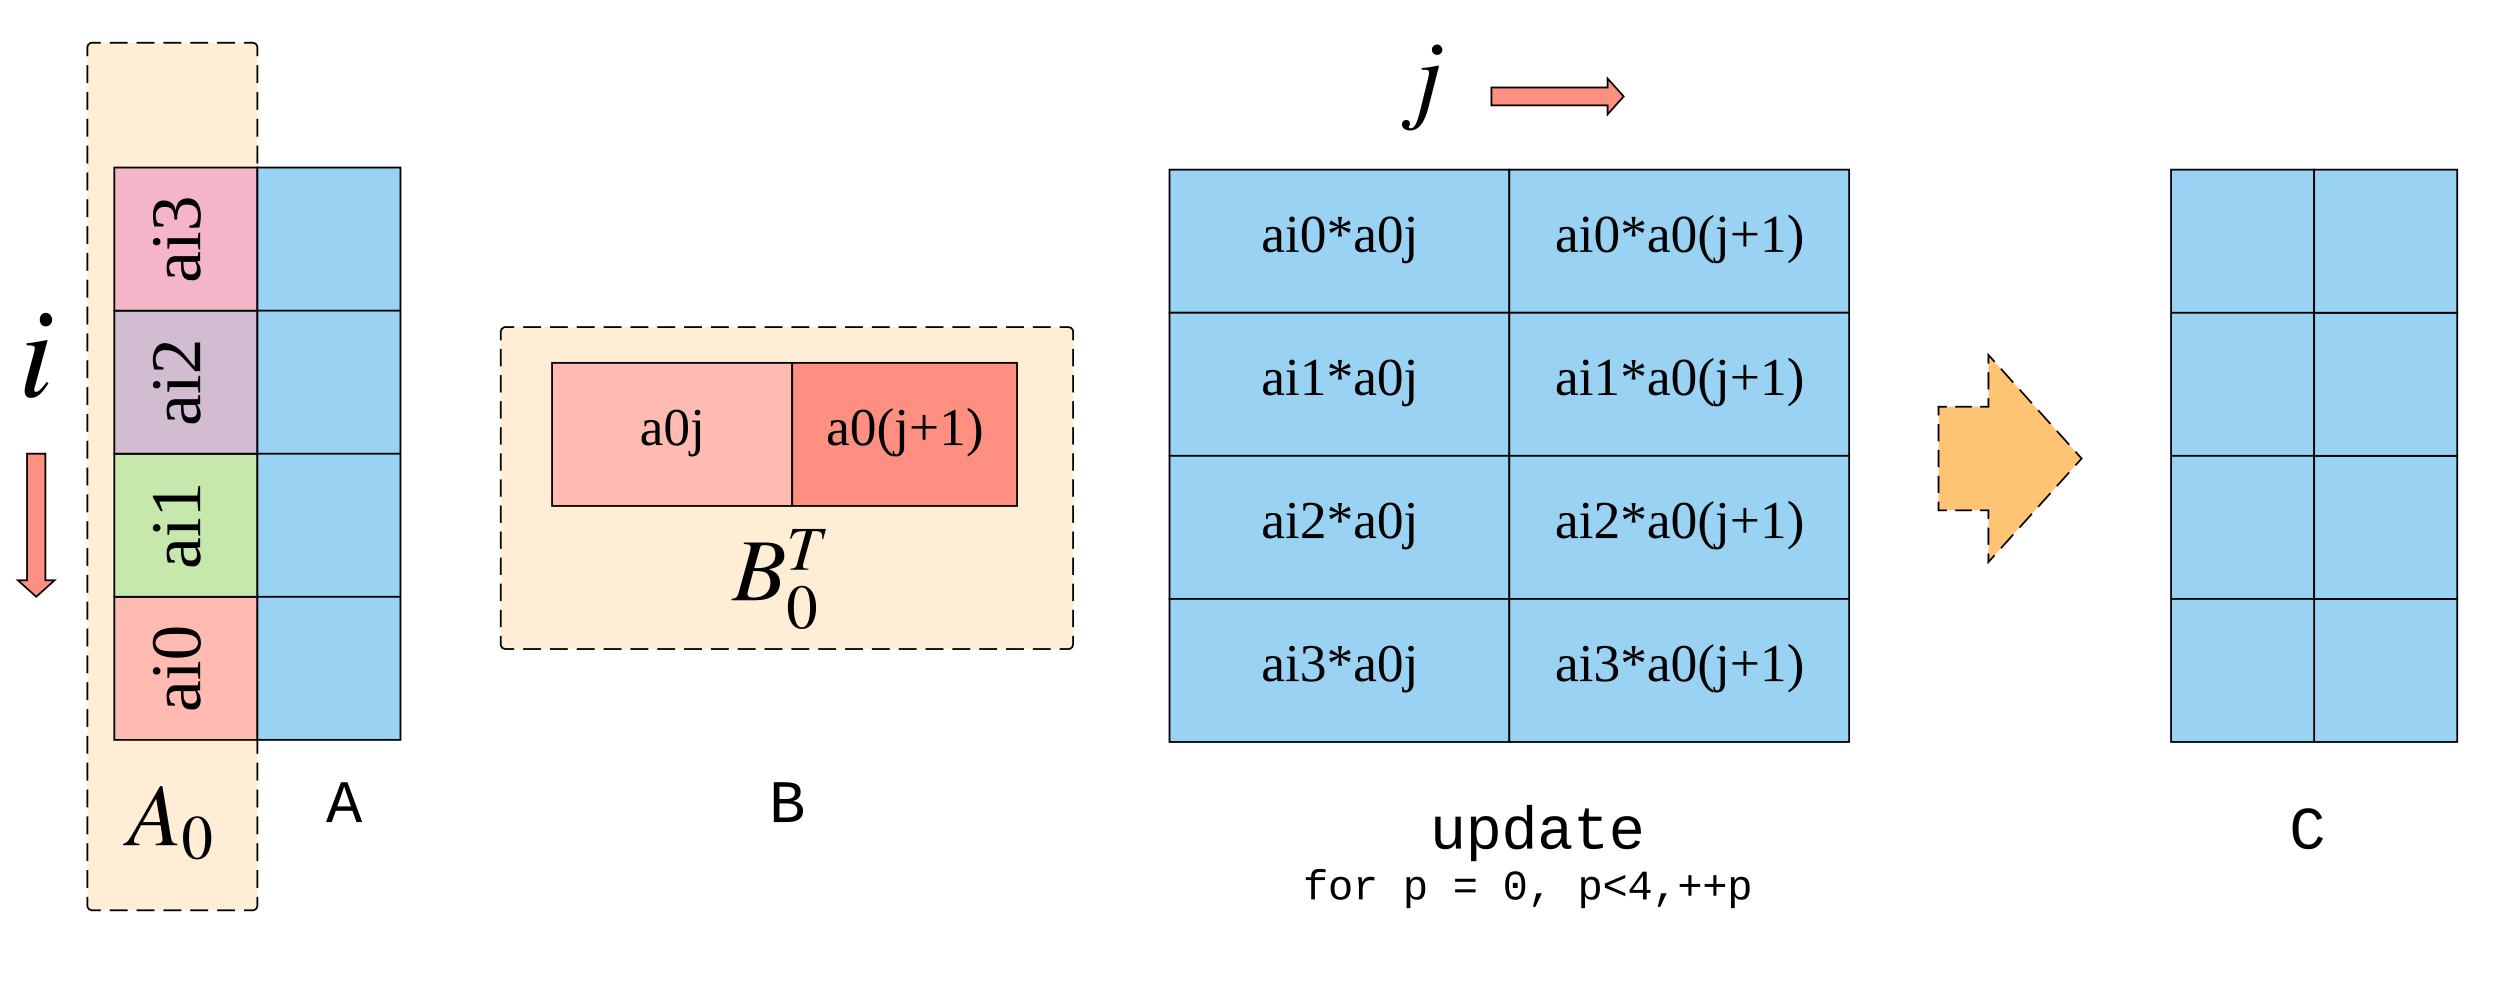 <svg xmlns="http://www.w3.org/2000/svg" xmlns:xlink="http://www.w3.org/1999/xlink" xmlns:lucid="lucid" width="2795.66" height="1112.99"><g transform="translate(0 0)" lucid:page-tab-id="0_0"><path d="M560 370.78c0-2.76 2.24-5 5-5h630c2.76 0 5 2.24 5 5v350c0 2.76-2.24 5-5 5H565c-2.76 0-5-2.24-5-5z" fill="#ffc374" fill-opacity=".29"/><path d="M585 365.78h20m10 0h20m10 0h20m10 0h20m10 0h20m10 0h20m10 0h20m10 0h20m10 0h20m10 0h20m10 0h20m10 0h20m10 0h20m10 0h20m10 0h20m10 0h20m10 0h20m10 0h20m10 0h20m10 0h20m10 0h10l2.95.96 1.8 2.46.25 1.58v9.72m0 9.72v19.45m0 9.72v19.44m0 9.72V468m0 9.72v19.45m0 9.72v19.44m0 9.72v19.44m0 9.72v19.45m0 9.72v19.44m0 9.72V643m0 9.72v19.45m0 9.72v19.44m0 9.72v9.72l-.96 2.95-2.46 1.8-1.58.25h-10m-10 0h-20m-10 0h-20m-10 0h-20m-10 0h-20m-10 0h-20m-10 0h-20m-10 0h-20m-10 0h-20m-10 0h-20m-10 0h-20m-10 0h-20m-10 0h-20m-10 0h-20m-10 0h-20m-10 0h-20m-10 0h-20m-10 0h-20m-10 0h-20m-10 0h-20m-10 0h-20m-10 0h-10l-2.95-.96-1.8-2.46-.25-1.58v-9.72m0-9.72V681.9m0-9.73v-19.45m0-9.72v-19.44m0-9.72V594.4m0-9.73v-19.45m0-9.72v-19.44m0-9.72V506.9m0-9.73v-19.45m0-9.72v-19.44m0-9.72V419.4m0-9.73v-19.45m0-9.72v-9.72l.96-2.95 2.46-1.8 1.58-.25h10" stroke="#000" stroke-width="2" fill="none"/><use xlink:href="#a" transform="matrix(1,0,0,1,565,370.78) translate(262.437 187.457)"/><path d="M97.7 52.83c0-2.76 2.24-5 5-5h180.13c2.76 0 5 2.24 5 5v960.12c0 2.76-2.24 5-5 5H102.7c-2.76 0-5-2.24-5-5z" fill="#ffc374" fill-opacity=".29"/><path d="M122.7 47.83h20.03m10 0h20.02m10 0h20.02m10 0h20.02m10 0h20.02m10 0h10l2.96.96 1.8 2.45.25 1.58v10m0 10v20m0 10v20m0 10v20m0 10v20.02m0 10v20m0 10v20m0 10v20m0 10v20m0 10v20m0 10.02v20m0 10v20m0 10v20m0 10v20m0 10v20m0 10v20.02m0 10v20m0 10v20m0 10v20m0 10v20m0 10v20m0 10v20m0 10v20m0 10v20.02m0 10v20m0 10v20m0 10v20m0 10v20m0 10v20.02m0 10v20m0 10v20m0 10v20m0 10v10l-.96 2.96-2.46 1.8-1.57.25h-10m-10 0H242.8m-10 0h-20.02m-10 0h-20.02m-10 0h-20.03m-10 0H122.7m-10 0h-10l-2.95-.96-1.8-2.47-.25-1.58v-10m0-10v-20m0-10v-20m0-10v-20m0-10v-20.02m0-10v-20m0-10v-20m0-10v-20m0-10v-20m0-10V732.9m0-10v-20m0-10v-20m0-10v-20m0-10v-20m0-10v-20m0-10v-20m0-10v-20m0-10v-20.02m0-10v-20m0-10v-20m0-10v-20m0-10v-20m0-10v-20m0-10.02v-20m0-10v-20m0-10v-20m0-10v-20m0-10v-20m0-10v-20.02m0-10v-20m0-10v-20m0-10v-20m0-10v-10l.96-2.96 2.46-1.8 1.58-.25h10" stroke="#000" stroke-width="2" fill="none"/><use xlink:href="#b" transform="matrix(1,0,0,1,102.698,52.83) translate(74.675 484.1)"/><path d="M127.83 827.37v-160h160v160z" stroke="#000" stroke-width="2" fill="#ffbbb1"/><use xlink:href="#c" transform="matrix(6.123233995736766e-17,-1,1,6.123233995736766e-17,132.83,822.375) translate(26.222 91)"/><path d="M127.83 667.37v-160h160v160z" stroke="#000" stroke-width="2" fill="#c7e8ac"/><use xlink:href="#d" transform="matrix(6.123233995736766e-17,-1,1,6.123233995736766e-17,132.83,662.375) translate(26.222 91)"/><path d="M127.83 507.37v-160h160v160z" stroke="#000" stroke-width="2" fill="#d1bcd2"/><use xlink:href="#e" transform="matrix(6.123233995736766e-17,-1,1,6.123233995736766e-17,132.83,502.375) translate(26.222 91)"/><path d="M127.83 347.37v-160h160v160z" stroke="#000" stroke-width="2" fill="#f5b5c8"/><use xlink:href="#f" transform="matrix(6.123233995736766e-17,-1,1,6.123233995736766e-17,132.83,342.375) translate(26.222 91)"/><path d="M287.83 827.37v-160h160v160zM287.83 667.37v-160h160v160zM287.83 507.37v-160h160v160zM287.83 347.37v-160h160v160z" stroke="#000" stroke-width="2" fill="#99d2f2"/><path d="M617.35 405.78h268.52v160H617.35z" stroke="#000" stroke-width="2" fill="#ffbbb1"/><use xlink:href="#g" transform="matrix(1,0,0,1,622.349,410.78) translate(93.046 86.957)"/><path d="M885.87 405.78h251.48v160H885.87z" stroke="#000" stroke-width="2" fill="#ff8f80"/><use xlink:href="#h" transform="matrix(1,0,0,1,890.872,410.78) translate(32.98 86.957)"/><path d="M50.75 507.37v141.55H61l-20.5 18.45L20 648.92h10.25V507.37z" stroke="#000" stroke-width="2" fill="#ff8f80"/><path d="M20.58 347.37h39.84v100H20.58z" fill="#fff" fill-opacity="0"/><path d="M58.35 357.68c0 4-3.3 7.3-7 7.3-4.16 0-6.88-3-6.88-7.6 0-4.42 2.86-7.57 6.72-7.57s7.15 3.73 7.15 7.88m-6 69.38l1.85 1.57c-7.87 12.02-12.45 16.3-19.6 16.3-4.72 0-7-2.57-7-7.86 0-2.86 1-7.87 3.14-15.88l6.86-25.33c.72-2.57 1.3-5.15 1.3-6.3 0-2.85-1.44-3.28-9.16-3.42v-2.3c5.57-.42 8.44-.85 22.88-3.57l.58.43-13.45 49.08c-.72 2.43-1.43 4.3-1.43 6.3 0 1.42.86 2.14 2 2.14 2.43 0 5.87-3 12.02-11.16"/><path d="M1667.83 97.83h129.9v-10l18 20-18 20v-10h-129.9z" stroke="#000" stroke-width="2" fill="#ff8f80"/><path d="M1567.83 47.83h45.13v100h-45.13z" fill="#fff" fill-opacity="0"/><path d="M1612.9 55.78c0 3.03-2.7 5.6-5.6 5.6-3.36 0-6.05-2.35-6.05-5.82 0-3.36 2.8-5.82 5.94-5.82 3 0 5.7 2.9 5.7 6.04m-3.7 17.92l-11.64 45.9c-4.6 18.15-11.2 26.32-20.94 26.32-5.15 0-8.85-2.8-8.85-6.83 0-2.7 2.02-4.93 4.6-4.93 3.02 0 4.36 1.8 4.36 4.14 0 2.47-1.34 2.14-1.34 3.82 0 .78.66 1.34 2 1.34 4.48 0 7.06-4.93 10.87-20.38l8.06-32.7c1.34-5.48 1.8-7.83 1.8-8.95 0-2.47-1.35-3.48-5.4-3.48h-2.9v-1.8c3.6-.2 9.52-1.1 18.93-2.8"/><path d="M2460 883.5h240v90h-240z" stroke="#000" stroke-opacity="0" stroke-width="2" fill="#fff" fill-opacity="0"/><use xlink:href="#i" transform="matrix(1,0,0,1,2465,888.505) translate(94.997 60.487)"/><path d="M264.53 853.77h240v90h-240z" stroke="#000" stroke-opacity="0" stroke-width="2" fill="#fff" fill-opacity="0"/><use xlink:href="#j" transform="matrix(1,0,0,1,269.533,858.775) translate(94.997 60.487)"/><path d="M760 853.77h240v90H760z" stroke="#000" stroke-opacity="0" stroke-width="2" fill="#fff" fill-opacity="0"/><use xlink:href="#k" transform="matrix(1,0,0,1,765,858.775) translate(94.997 60.487)"/><path d="M1421.74 932.35h572.17v118.23h-572.16z" stroke="#000" stroke-opacity="0" stroke-width="2" fill-opacity="0"/><use xlink:href="#l" transform="matrix(1,0,0,1,1426.745,937.355) translate(30.352 68.441)"/><use xlink:href="#m" transform="matrix(1,0,0,1,1426.745,937.355) translate(141.973 68.441)"/><use xlink:href="#n" transform="matrix(1,0,0,1,1426.745,937.355) translate(197.784 68.441)"/><use xlink:href="#o" transform="matrix(1,0,0,1,1426.745,937.355) translate(253.595 68.441)"/><use xlink:href="#p" transform="matrix(1,0,0,1,1426.745,937.355) translate(337.311 68.441)"/><path d="M1598.9 883.5h240v90h-240z" stroke="#000" stroke-opacity="0" stroke-width="2" fill="#fff" fill-opacity="0"/><use xlink:href="#q" transform="matrix(1,0,0,1,1603.915,888.505) translate(-5.02 60.487)"/><path d="M1307.83 189.73h380v160h-380z" stroke="#000" stroke-width="2" fill="#99d2f2"/><use xlink:href="#r" transform="matrix(1,0,0,1,1312.83,194.73) translate(97.646 86.957)"/><path d="M1687.83 189.73h380v160h-380z" stroke="#000" stroke-width="2" fill="#99d2f2"/><use xlink:href="#s" transform="matrix(1,0,0,1,1692.83,194.73) translate(46.079 86.957)"/><path d="M1307.83 349.73h380v160h-380z" stroke="#000" stroke-width="2" fill="#99d2f2"/><use xlink:href="#t" transform="matrix(1,0,0,1,1312.83,354.73) translate(97.646 86.957)"/><path d="M1687.83 349.73h380v160h-380z" stroke="#000" stroke-width="2" fill="#99d2f2"/><use xlink:href="#u" transform="matrix(1,0,0,1,1692.83,354.73) translate(46.079 86.957)"/><path d="M1307.83 509.73h380v160h-380z" stroke="#000" stroke-width="2" fill="#99d2f2"/><use xlink:href="#v" transform="matrix(1,0,0,1,1312.83,514.73) translate(97.646 86.957)"/><path d="M1687.83 509.73h380v160h-380z" stroke="#000" stroke-width="2" fill="#99d2f2"/><use xlink:href="#w" transform="matrix(1,0,0,1,1692.83,514.73) translate(46.079 86.957)"/><path d="M1307.83 669.73h380v160h-380z" stroke="#000" stroke-width="2" fill="#99d2f2"/><use xlink:href="#x" transform="matrix(1,0,0,1,1312.83,674.73) translate(97.646 86.957)"/><path d="M1687.83 669.73h380v160h-380z" stroke="#000" stroke-width="2" fill="#99d2f2"/><use xlink:href="#y" transform="matrix(1,0,0,1,1692.83,674.73) translate(46.079 86.957)"/><path d="M2167.83 454.84h55.76v-57.9l104.23 115.8L2223.6 628.6v-57.9h-55.77z" fill="#ffc374"/><path d="M2186.42 454.84H2205m9.3 0h9.3v-9.65m0-9.66v-19.3m0-9.66v-9.65l6.94 7.72m6.95 7.72l13.9 15.45m6.93 7.72l13.9 15.44m6.95 7.72l13.9 15.45m6.95 7.72l13.9 15.44m6.95 7.73l6.95 7.72-6.95 7.73m-6.95 7.72l-13.9 15.44m-6.95 7.72l-13.9 15.45m-6.95 7.73l-13.9 15.44m-6.94 7.72l-13.9 15.44m-6.96 7.72l-6.95 7.72v-9.65m0-9.65v-19.3m0-9.66v-9.65h-9.3m-9.3 0h-18.58m-9.3 0h-9.3v-9.65m0-9.66v-19.3m0-9.65v-19.3m0-9.65v-19.3m0-9.66v-9.66h9.3" stroke="#000" stroke-width="2" fill="none"/><path d="M47.83 902.62h240v60h-240z" stroke="#000" stroke-opacity="0" stroke-width="2" fill="#fff" fill-opacity="0"/><path d="M137.6 877.44h110.32v85.18h-110.3z" fill="#fff" fill-opacity="0"/><path d="M198.35 945.16h-24.22v-1.58c6.23-.3 7.62-1.88 7.62-5.24 0-.8-.1-1.68-.2-2.57l-1.98-12.95h-21.75L152 933.8c-1.4 2.56-2.2 4.94-2.2 6.52 0 1.88 1.5 3.06 6.14 3.26v1.58h-18.38v-1.58c4.54-.9 5.83-2.57 13.24-15.42l28.18-49.03h2.57l9.1 54.66c1.38 8.3 2.46 9.4 7.7 9.78v1.58m-19.27-25.9l-4.45-26-14.73 26h19.18M236.27 936.98c0 12.03-4.4 24.05-15.8 24.05-11.95 0-15.8-13-15.8-24.46 0-12.38 4.83-23.77 16.08-23.77 9.16 0 15.52 9.85 15.52 24.18m-6.7.35c0-14.54-3.1-22.7-9.24-22.7-5.8 0-8.95 8.23-8.95 22.42 0 14.2 3.08 22.16 9.1 22.16 5.93 0 9.08-8.02 9.08-21.87"/><path d="M818.2 589.82h115.36v115.12H818.2z" fill="#fff" fill-opacity="0"/><path d="M831.8 606.7h24.7c13.75 0 20.57 5.03 20.57 14.8 0 5.35-2.77 8.8-6.33 11.2-3.06 2.06-6.72 2.95-10.97 3.84v.1c8.5 2.57 12.46 7.8 12.46 14.83 0 13.25-11.17 19.77-27.2 19.77h-26.88v-1.58c5.44-.8 6.53-1.78 8.2-7.9l11.97-43.1c.7-2.48 1.1-4.86 1.1-6.34 0-2.87-1.4-3.56-7.63-4.05v-1.58m11.66 28.65h3.76c12.95 0 19.87-5.23 19.87-15.02 0-7.32-3.57-10.68-11.58-10.68-3.86 0-4.84 0-5.83 3.56m-7.23 25.32l-3.16 11.76c-1.97 7.52-3.45 12.56-3.45 13.84 0 2.77 2.47 4.15 6.62 4.15 11.37 0 19.08-5.83 19.08-16.8 0-6.13-2.87-10.48-6.62-11.77-1.98-.7-6.23-1.18-12.46-1.18M923.6 591.48l-3.1 11.46-1.18-.14c.14-1.18.2-2.3.2-3.2 0-3.72-2.5-5.67-7.05-5.67h-4.05l-9.58 34.25c-.42 1.47-.98 3.08-.98 4.6 0 2.18.84 2.74 3.7 3.02l2.46.2v1.13h-20.14V636c4.83-.4 6.43-1.46 7.48-5.23l10-36.84c-11.05 0-13.28 1.12-16.64 8.67l-1.26-.28 2.94-10.84h37.2M912.6 679.28c0 12.02-4.4 24.05-15.78 24.05-11.96 0-15.8-13-15.8-24.47 0-12.37 4.82-23.77 16.07-23.77 9.15 0 15.5 9.85 15.5 24.18m-6.7.35c0-14.54-3.07-22.72-9.22-22.72-5.8 0-8.95 8.26-8.95 22.45 0 14.2 3.07 22.16 9.1 22.16 5.93 0 9.07-8.03 9.07-21.87"/><path d="M2427.83 829.73v-160h160v160zM2427.83 669.73v-160h160v160zM2427.83 509.73v-160h160v160zM2427.83 349.73v-160h160v160zM2587.83 829.73v-160h160v160z" stroke="#000" stroke-width="2" fill="#99d2f2"/><g><path d="M2587.83 669.73v-160h160v160z" stroke="#000" stroke-width="2" fill="#99d2f2"/></g><g><path d="M2587.83 509.73v-160h160v160z" stroke="#000" stroke-width="2" fill="#99d2f2"/></g><g><path d="M2587.83 349.73v-160h160v160z" stroke="#000" stroke-width="2" fill="#99d2f2"/></g><defs><path d="M55 0v-9l38-5v-207c-22 1-53 0-70 4l-5 37H7v-56h207v56h-12l-5-37-70-3v206l37 5v9H55" id="z"/><path d="M84-170c49 0 66 33 63 87H46c-8 60 38 80 95 63v10C128-2 108 4 88 4 34 4 14-29 14-84c-1-54 22-86 70-86zm33 73c12-57-57-82-69-24-1 7-2 15-2 24h71" id="A"/><path d="M156-12c7 3 23-1 20 12h-75v-8l22-4-38-58-45 58 23 4v8H3v-8l19-3 55-71-48-71c-7-3-23 1-20-12h75v8l-22 4 32 48 37-48-23-4v-8h59v8l-19 3-46 60" id="B"/><path d="M54-38c-1 25 24 26 44 20v12C71 10 25 9 25-35v-115H4c-2-14 14-10 21-15l18-38h11v38h38v15H54v112" id="C"/><g id="a"><use transform="matrix(0.166,0,0,0.166,0,0)" xlink:href="#z"/><use transform="matrix(0.166,0,0,0.166,32.219,0)" xlink:href="#A"/><use transform="matrix(0.166,0,0,0.166,58.625,0)" xlink:href="#B"/><use transform="matrix(0.166,0,0,0.166,88.519,0)" xlink:href="#C"/></g><g id="b"><use transform="matrix(0.05,0,0,0.05,0,0)" xlink:href="#z"/><use transform="matrix(0.05,0,0,0.05,9.7,0)" xlink:href="#A"/><use transform="matrix(0.05,0,0,0.05,17.65,0)" xlink:href="#B"/><use transform="matrix(0.05,0,0,0.05,26.65,0)" xlink:href="#C"/></g><path d="M32-163c41-10 102-14 102 39v112c8 3 24-2 21 12h-45l-4-17C83 13 3 13 13-46c-2-50 45-50 92-51 4-36-5-70-42-56-6 2-12 4-16 6-4 7 0 23-15 20v-36zM42-47c0 41 41 33 63 22v-59c-34 1-63-1-63 37" id="D"/><path d="M47-200c-23 0-25-39 0-38 13 0 18 7 20 19-1 11-8 19-20 19zM65-12l28 4v8H8v-8l28-4v-141l-24-4v-8h53v153" id="E"/><path d="M90-239c59 0 76 52 76 120S152 4 89 4C31 4 14-51 14-119c0-67 17-120 76-120zM89-10c45-6 45-58 45-109 0-50 0-101-45-106-45 4-43 57-43 106 0 50-2 104 43 109" id="F"/><g id="c"><use transform="matrix(0.222,0,0,0.222,0,0)" xlink:href="#D"/><use transform="matrix(0.222,0,0,0.222,35.333,0)" xlink:href="#E"/><use transform="matrix(0.222,0,0,0.222,57.556,0)" xlink:href="#F"/></g><path d="M110-14l48 5v9H32v-9l48-5v-192l-48 17v-10l69-39h9v224" id="G"/><g id="d"><use transform="matrix(0.222,0,0,0.222,0,0)" xlink:href="#D"/><use transform="matrix(0.222,0,0,0.222,35.333,0)" xlink:href="#E"/><use transform="matrix(0.222,0,0,0.222,57.556,0)" xlink:href="#G"/></g><path d="M24-231c66-21 156 2 128 81C132-92 78-66 39-27h121V0H16v-26l59-54c26-25 47-47 47-97 0-48-47-57-81-37l-6 29H24v-46" id="H"/><g id="e"><use transform="matrix(0.222,0,0,0.222,0,0)" xlink:href="#D"/><use transform="matrix(0.222,0,0,0.222,35.333,0)" xlink:href="#E"/><use transform="matrix(0.222,0,0,0.222,57.556,0)" xlink:href="#H"/></g><path d="M104-123c39 3 61 21 62 59C167 7 83 12 19-4l-2-50h12c2 29 16 43 51 43 38 0 54-19 54-55 2-43-34-49-75-50v-14c37 0 64-7 64-48 0-47-47-56-81-36l-6 29H24v-46c51-13 135-13 131 51-2 34-20 52-51 57" id="I"/><g id="f"><use transform="matrix(0.222,0,0,0.222,0,0)" xlink:href="#D"/><use transform="matrix(0.222,0,0,0.222,35.333,0)" xlink:href="#E"/><use transform="matrix(0.222,0,0,0.222,57.556,0)" xlink:href="#I"/></g><path d="M50-238c28 0 22 38 0 38-10-2-19-7-19-19s7-18 19-19zM3 58c24 15 35-10 35-42v-169l-25-4v-8h54V7c4 51-28 81-77 66V38C3 36-1 51 3 58" id="J"/><g id="g"><use transform="matrix(0.166,0,0,0.166,0,0)" xlink:href="#D"/><use transform="matrix(0.166,0,0,0.166,26.406,0)" xlink:href="#F"/><use transform="matrix(0.166,0,0,0.166,56.3,0)" xlink:href="#J"/></g><path d="M108-235c-52 28-62 95-58 178 3 56 21 97 58 119v15C7 49-17-153 67-223c12-10 25-19 41-27v15" id="K"/><path d="M111-111v75H92v-75H18v-17h74v-75h19v75h74v17h-74" id="L"/><path d="M12-250C113-222 137-19 52 49 40 59 28 69 12 77V62C56 37 70-16 70-87c0-70-13-123-58-148v-15" id="M"/><g id="h"><use transform="matrix(0.166,0,0,0.166,0,0)" xlink:href="#D"/><use transform="matrix(0.166,0,0,0.166,26.406,0)" xlink:href="#F"/><use transform="matrix(0.166,0,0,0.166,56.3,0)" xlink:href="#K"/><use transform="matrix(0.166,0,0,0.166,76.063,0)" xlink:href="#J"/><use transform="matrix(0.166,0,0,0.166,92.671,0)" xlink:href="#L"/><use transform="matrix(0.166,0,0,0.166,126.384,0)" xlink:href="#G"/><use transform="matrix(0.166,0,0,0.166,156.278,0)" xlink:href="#M"/></g><path d="M650-1214c-281 0-336 244-336 533 0 295 60 546 347 546 188 0 263-142 322-282l159 65C1058-155 935 20 659 20c-401 0-546-295-546-701 0-407 135-689 536-689 264 0 391 146 466 335l-168 65c-47-129-127-244-297-244" id="N"/><use transform="matrix(0.033,0,0,0.033,0,0)" xlink:href="#N" id="i"/><path d="M1034 0L896-382H333L196 0H0l510-1349h217L1228 0h-194zM847-531c-77-225-157-447-231-674-69 231-154 451-232 674h463" id="O"/><use transform="matrix(0.033,0,0,0.033,0,0)" xlink:href="#O" id="j"/><path d="M802-711c201 25 350 118 350 331C1152-95 921 0 634 0H162v-1349c401 9 908-74 908 327 0 184-111 275-268 311zm-224-69c174-2 300-51 300-218 0-163-124-198-302-198H353v416h225zM353-153c281-2 612 44 606-244-5-271-329-233-606-234v478" id="P"/><use transform="matrix(0.033,0,0,0.033,0,0)" xlink:href="#P" id="k"/><path d="M839-1335c-182-6-269 67-259 253h491v142H580V0H400v-940H138v-142h262c-15-293 132-408 418-402 94 2 200 7 281 21v145c-75-10-177-14-260-17" id="Q"/><path d="M615-1102c343 0 484 203 482 560-1 347-147 562-488 562-336 0-475-219-479-562-4-349 156-560 485-560zm-8 989c240 0 301-180 301-429 0-245-55-427-290-427-236 0-299 181-299 427 0 243 61 429 288 429" id="R"/><path d="M839-1102c70 0 148 7 206 17v167c-112-18-268-36-363 15-129 69-208 203-208 395V0H294c-10-367 32-789-52-1082h171c21 75 41 161 48 250h5c67-152 152-270 373-270" id="S"/><g id="l"><use transform="matrix(0.023,0,0,0.023,0,0)" xlink:href="#Q"/><use transform="matrix(0.023,0,0,0.023,27.905,0)" xlink:href="#R"/><use transform="matrix(0.023,0,0,0.023,55.811,0)" xlink:href="#S"/></g><path d="M698-1104c312 3 392 244 392 558 0 315-82 566-392 566-169 0-277-65-331-184h-5c8 188 2 394 4 589H185V-858c0-76-1-156-6-224h175c6 52 9 120 10 178h4c58-122 150-202 330-200zm-49 991c225 0 255-203 255-433 0-225-32-419-253-419-236 0-285 192-285 441 0 237 53 411 283 411" id="T"/><use transform="matrix(0.023,0,0,0.023,0,0)" xlink:href="#T" id="m"/><path d="M116-856v-148h995v148H116zm0 512v-148h995v148H116" id="U"/><use transform="matrix(0.023,0,0,0.023,0,0)" xlink:href="#U" id="n"/><path d="M1065-1013c47 164 49 500-1 665C999-130 875 20 611 20c-377 0-484-300-487-695-2-245 41-425 141-551 77-98 191-144 352-144 261 0 386 140 448 357zM741-155c199-92 203-504 159-785-26-168-96-284-283-284-281 0-308 256-311 549-2 181 18 324 80 428 46 77 115 118 227 120 47 0 90-10 128-28zM496-555v-249h235v249H496" id="V"/><path d="M259 363l169-662h265L382 363H259" id="W"/><g id="o"><use transform="matrix(0.023,0,0,0.023,0,0)" xlink:href="#V"/><use transform="matrix(0.023,0,0,0.023,27.905,0)" xlink:href="#W"/></g><path d="M116-571v-205l995-418v154L253-674l858 367v153" id="X"/><path d="M937-319V0H757v-319H103v-140l635-890h199v888h188v142H937zm-180-835L257-461h500v-693" id="Y"/><path d="M687-608v428H540v-428H116v-146h424v-428h147v428h424v146H687" id="Z"/><g id="p"><use transform="matrix(0.023,0,0,0.023,0,0)" xlink:href="#T"/><use transform="matrix(0.023,0,0,0.023,27.905,0)" xlink:href="#X"/><use transform="matrix(0.023,0,0,0.023,55.811,0)" xlink:href="#Y"/><use transform="matrix(0.023,0,0,0.023,83.716,0)" xlink:href="#W"/><use transform="matrix(0.023,0,0,0.023,111.621,0)" xlink:href="#Z"/><use transform="matrix(0.023,0,0,0.023,139.527,0)" xlink:href="#Z"/><use transform="matrix(0.023,0,0,0.023,167.432,0)" xlink:href="#T"/></g><path d="M528 20c-247 0-343-132-343-381v-721h180v686c-4 177 45 284 224 277 194-8 279-136 279-336v-627h181c3 360-6 732 6 1082H885c-4-54-7-126-8-185h-3C809-64 714 20 528 20" id="aa"/><path d="M865-914c-3-187-2-380-2-570h180v1261c0 76 1 155 6 223H877c-8-49-9-116-10-174h-5C801-44 708 26 530 26c-135 0-234-46-297-139s-95-232-95-419c0-377 131-566 392-566 176 0 271 63 335 184zm-286-51c-222 0-255 197-255 427 0 229 31 425 253 425 237 0 286-195 286-441 0-238-52-411-284-411" id="ab"/><path d="M1000-272c3 95 12 159 101 161 21 0 41-3 59-7V-6c-44 10-86 16-139 16-141 2-191-84-197-217h-6C748-76 648 20 446 20c-207 0-318-120-318-322 0-266 194-348 454-354l236-4c12-191-40-305-222-305-140 0-220 47-232 172l-188-17c33-204 181-292 423-292 255 0 401 118 401 364v466zm-683-27c0 109 63 184 175 182 166-3 259-96 306-217 24-65 20-120 20-200-232 7-501-28-501 235" id="ac"/><path d="M682 16c-209 0-323-80-324-285v-671H190v-142h170l58-282h120v282h432v142H538v652c2 114 60 155 182 155 106 0 209-16 297-34v137C921-4 806 16 682 16" id="ad"/><path d="M617-1102c355 0 481 238 477 599H322c5 222 84 388 301 388 144 0 244-59 284-166l158 45C1002-72 854 20 623 20c-342 0-490-220-490-568 0-346 151-554 484-554zm291 461c-18-192-90-328-289-328-194 0-287 128-295 328h584" id="ae"/><g id="q"><use transform="matrix(0.033,0,0,0.033,0,0)" xlink:href="#aa"/><use transform="matrix(0.033,0,0,0.033,40.007,0)" xlink:href="#T"/><use transform="matrix(0.033,0,0,0.033,80.013,0)" xlink:href="#ab"/><use transform="matrix(0.033,0,0,0.033,120.02,0)" xlink:href="#ac"/><use transform="matrix(0.033,0,0,0.033,160.026,0)" xlink:href="#ad"/><use transform="matrix(0.033,0,0,0.033,200.033,0)" xlink:href="#ae"/></g><path d="M18-187l11-25 55 34-7-58h27l-8 58 56-34 11 25-59 17 59 17-11 25-56-33 8 57H77l7-57-55 34-11-25 57-18" id="af"/><g id="r"><use transform="matrix(0.166,0,0,0.166,0,0)" xlink:href="#D"/><use transform="matrix(0.166,0,0,0.166,26.406,0)" xlink:href="#E"/><use transform="matrix(0.166,0,0,0.166,43.014,0)" xlink:href="#F"/><use transform="matrix(0.166,0,0,0.166,72.907,0)" xlink:href="#af"/><use transform="matrix(0.166,0,0,0.166,102.801,0)" xlink:href="#D"/><use transform="matrix(0.166,0,0,0.166,129.207,0)" xlink:href="#F"/><use transform="matrix(0.166,0,0,0.166,159.101,0)" xlink:href="#J"/></g><g id="s"><use transform="matrix(0.166,0,0,0.166,0,0)" xlink:href="#D"/><use transform="matrix(0.166,0,0,0.166,26.406,0)" xlink:href="#E"/><use transform="matrix(0.166,0,0,0.166,43.014,0)" xlink:href="#F"/><use transform="matrix(0.166,0,0,0.166,72.907,0)" xlink:href="#af"/><use transform="matrix(0.166,0,0,0.166,102.801,0)" xlink:href="#D"/><use transform="matrix(0.166,0,0,0.166,129.207,0)" xlink:href="#F"/><use transform="matrix(0.166,0,0,0.166,159.101,0)" xlink:href="#K"/><use transform="matrix(0.166,0,0,0.166,178.864,0)" xlink:href="#J"/><use transform="matrix(0.166,0,0,0.166,195.472,0)" xlink:href="#L"/><use transform="matrix(0.166,0,0,0.166,229.185,0)" xlink:href="#G"/><use transform="matrix(0.166,0,0,0.166,259.079,0)" xlink:href="#M"/></g><g id="t"><use transform="matrix(0.166,0,0,0.166,0,0)" xlink:href="#D"/><use transform="matrix(0.166,0,0,0.166,26.406,0)" xlink:href="#E"/><use transform="matrix(0.166,0,0,0.166,43.014,0)" xlink:href="#G"/><use transform="matrix(0.166,0,0,0.166,72.907,0)" xlink:href="#af"/><use transform="matrix(0.166,0,0,0.166,102.801,0)" xlink:href="#D"/><use transform="matrix(0.166,0,0,0.166,129.207,0)" xlink:href="#F"/><use transform="matrix(0.166,0,0,0.166,159.101,0)" xlink:href="#J"/></g><g id="u"><use transform="matrix(0.166,0,0,0.166,0,0)" xlink:href="#D"/><use transform="matrix(0.166,0,0,0.166,26.406,0)" xlink:href="#E"/><use transform="matrix(0.166,0,0,0.166,43.014,0)" xlink:href="#G"/><use transform="matrix(0.166,0,0,0.166,72.907,0)" xlink:href="#af"/><use transform="matrix(0.166,0,0,0.166,102.801,0)" xlink:href="#D"/><use transform="matrix(0.166,0,0,0.166,129.207,0)" xlink:href="#F"/><use transform="matrix(0.166,0,0,0.166,159.101,0)" xlink:href="#K"/><use transform="matrix(0.166,0,0,0.166,178.864,0)" xlink:href="#J"/><use transform="matrix(0.166,0,0,0.166,195.472,0)" xlink:href="#L"/><use transform="matrix(0.166,0,0,0.166,229.185,0)" xlink:href="#G"/><use transform="matrix(0.166,0,0,0.166,259.079,0)" xlink:href="#M"/></g><g id="v"><use transform="matrix(0.166,0,0,0.166,0,0)" xlink:href="#D"/><use transform="matrix(0.166,0,0,0.166,26.406,0)" xlink:href="#E"/><use transform="matrix(0.166,0,0,0.166,43.014,0)" xlink:href="#H"/><use transform="matrix(0.166,0,0,0.166,72.907,0)" xlink:href="#af"/><use transform="matrix(0.166,0,0,0.166,102.801,0)" xlink:href="#D"/><use transform="matrix(0.166,0,0,0.166,129.207,0)" xlink:href="#F"/><use transform="matrix(0.166,0,0,0.166,159.101,0)" xlink:href="#J"/></g><g id="w"><use transform="matrix(0.166,0,0,0.166,0,0)" xlink:href="#D"/><use transform="matrix(0.166,0,0,0.166,26.406,0)" xlink:href="#E"/><use transform="matrix(0.166,0,0,0.166,43.014,0)" xlink:href="#H"/><use transform="matrix(0.166,0,0,0.166,72.907,0)" xlink:href="#af"/><use transform="matrix(0.166,0,0,0.166,102.801,0)" xlink:href="#D"/><use transform="matrix(0.166,0,0,0.166,129.207,0)" xlink:href="#F"/><use transform="matrix(0.166,0,0,0.166,159.101,0)" xlink:href="#K"/><use transform="matrix(0.166,0,0,0.166,178.864,0)" xlink:href="#J"/><use transform="matrix(0.166,0,0,0.166,195.472,0)" xlink:href="#L"/><use transform="matrix(0.166,0,0,0.166,229.185,0)" xlink:href="#G"/><use transform="matrix(0.166,0,0,0.166,259.079,0)" xlink:href="#M"/></g><g id="x"><use transform="matrix(0.166,0,0,0.166,0,0)" xlink:href="#D"/><use transform="matrix(0.166,0,0,0.166,26.406,0)" xlink:href="#E"/><use transform="matrix(0.166,0,0,0.166,43.014,0)" xlink:href="#I"/><use transform="matrix(0.166,0,0,0.166,72.907,0)" xlink:href="#af"/><use transform="matrix(0.166,0,0,0.166,102.801,0)" xlink:href="#D"/><use transform="matrix(0.166,0,0,0.166,129.207,0)" xlink:href="#F"/><use transform="matrix(0.166,0,0,0.166,159.101,0)" xlink:href="#J"/></g><g id="y"><use transform="matrix(0.166,0,0,0.166,0,0)" xlink:href="#D"/><use transform="matrix(0.166,0,0,0.166,26.406,0)" xlink:href="#E"/><use transform="matrix(0.166,0,0,0.166,43.014,0)" xlink:href="#I"/><use transform="matrix(0.166,0,0,0.166,72.907,0)" xlink:href="#af"/><use transform="matrix(0.166,0,0,0.166,102.801,0)" xlink:href="#D"/><use transform="matrix(0.166,0,0,0.166,129.207,0)" xlink:href="#F"/><use transform="matrix(0.166,0,0,0.166,159.101,0)" xlink:href="#K"/><use transform="matrix(0.166,0,0,0.166,178.864,0)" xlink:href="#J"/><use transform="matrix(0.166,0,0,0.166,195.472,0)" xlink:href="#L"/><use transform="matrix(0.166,0,0,0.166,229.185,0)" xlink:href="#G"/><use transform="matrix(0.166,0,0,0.166,259.079,0)" xlink:href="#M"/></g></defs></g></svg>